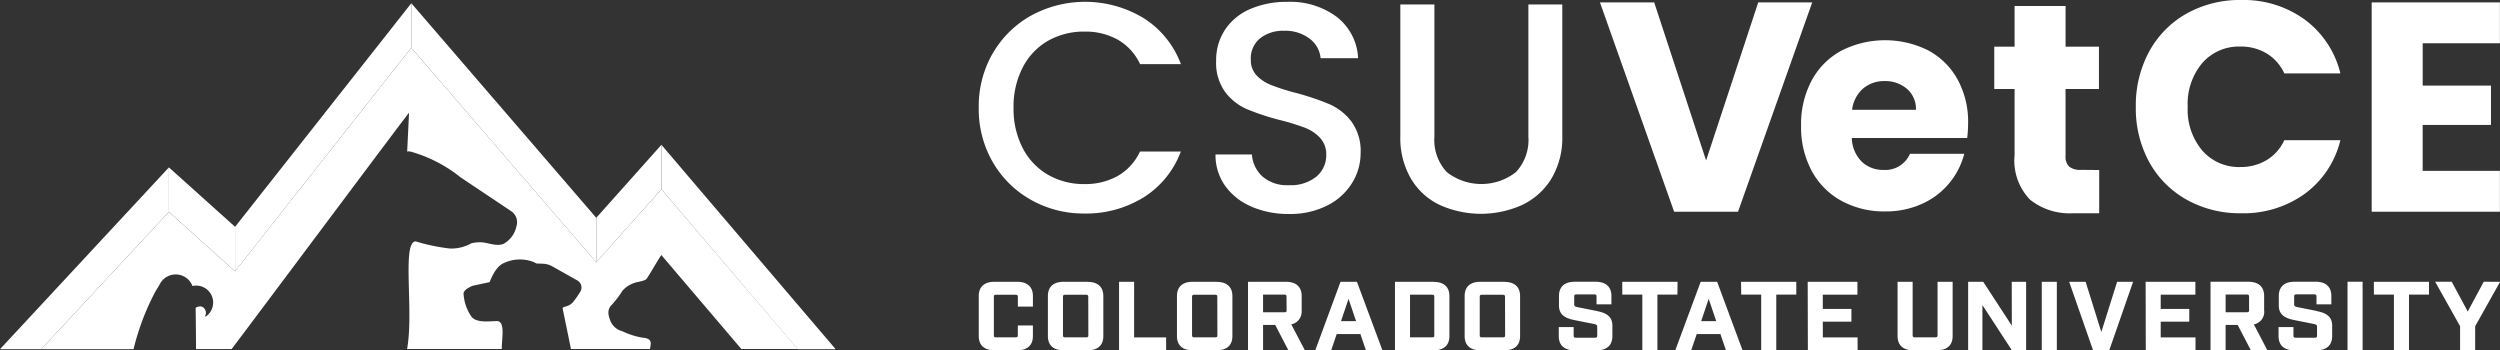 <svg xmlns="http://www.w3.org/2000/svg" width="132.719" height="18.597" viewBox="0 0 132.719 18.597"><rect x="0" y="0" width="132.719" height="18.597" fill="#333333" stroke="none"/><g id="Layer_2" transform="translate(-4.186 -5.281)"><path id="Path_15902" data-name="Path 15902" d="M13.153 10.138V12.5l-6.777 7.288h-2.19z" transform="translate(0 4.03)" fill="#fff"/><path id="Path_15903" data-name="Path 15903" d="M9.087 12.5l3.513 3.155v-2.363l-3.513-3.154z" transform="translate(4.066 4.03)" fill="#fff"/><path id="Path_15904" data-name="Path 15904" d="M11.006 17.244l9.355-11.868v2.362l-9.355 11.868z" transform="translate(5.659 .079)" fill="#fff"/><path id="Path_15905" data-name="Path 15905" d="M16.119 7.739l9.82 11.386v-2.36l-9.818-11.39z" transform="translate(9.901 .078)" fill="#fff"/><path id="Path_15906" data-name="Path 15906" d="M21.486 13.357l3.458-3.874v2.36l-3.458 3.874z" transform="translate(14.354 3.486)" fill="#fff"/><path id="Path_15907" data-name="Path 15907" d="M23.376 9.482l9.249 10.85h-2.016l-7.233-8.488z" transform="translate(15.922 3.486)" fill="#fff"/><path id="Path_15908" data-name="Path 15908" d="M45.54 22.668l-7.235-8.488-3.458 3.874-9.82-11.387-9.356 11.868-3.511-3.155-6.777 7.288z" transform="translate(.993 1.15)" fill="none"/><path id="Path_15909" data-name="Path 15909" d="M11.677 20.365a.95.95 0 011.733.1.9.9 0 01.714 1.616.027.027 0 01-.037-.037.342.342 0 00-.007-.324.3.3 0 00-.249-.174c-.049 0-.251.029-.251.1 0 0 .018 1.347.02 2.166h1.89c1.645-2.176 9.264-12.382 9.418-12.546l-.1 2.073c.037-.04.126-.018.221 0a7.483 7.483 0 012.626 1.365l.3.2 2.245 1.5.146.1a.7.7 0 01.265.783 1.381 1.381 0 01-.7.946c-.386.143-.822-.084-1.211-.091a2.271 2.271 0 00-.472.049 2.171 2.171 0 01-1.145.284 9.859 9.859 0 01-1.824-.381c-.743.037-.088 3.694-.454 5.714h5.028c-.018-.514.221-1.5-.285-1.482-.439.016-1.092.1-1.339-.251a2.4 2.4 0 01-.406-1.177c-.024-.172.2-.329.479-.446l.9-.192c.11-.252.349-.875.818-1.039a1.976 1.976 0 011.57-.007l.07.038a.115.115 0 00.066.018l.3.011a1.1 1.1 0 01.509.141l1.316.741a.428.428 0 01.154.626 4.59 4.59 0 01-.384.545.75.75 0 01-.274.187c-.031.013-.282.068-.269.117l.446 2.17H37.7a1.007 1.007 0 01.018-.113c.024-.152.059-.3-.088-.4a.553.553 0 00-.287-.081 4 4 0 01-1.112-.349.924.924 0 01-.6-.476c-.137-.315-.243-.653.038-.924a5.055 5.055 0 00.564-.743 1.442 1.442 0 01.661-.428c.165-.064.54-.086.635-.225.163-.232.58-.97.772-1.25l4.249 4.99h2.993l-7.238-8.479-3.458 3.87-9.82-11.383-9.356 11.866-3.511-3.153-6.777 7.288h4.9a13.014 13.014 0 011.171-3.081c.077-.123.15-.247.225-.371zM55.905 8.1a5.352 5.352 0 012.042-2 6 6 0 015.953.14 4.916 4.916 0 011.985 2.446h-2.167a2.906 2.906 0 00-1.187-1.3 3.519 3.519 0 00-1.757-.428 3.845 3.845 0 00-1.949.492 3.422 3.422 0 00-1.337 1.41A4.523 4.523 0 0057 11a4.523 4.523 0 00.483 2.137 3.468 3.468 0 001.336 1.416 3.806 3.806 0 001.949.5 3.52 3.52 0 001.758-.428 2.9 2.9 0 001.187-1.3h2.168a4.878 4.878 0 01-1.981 2.437 5.785 5.785 0 01-3.129.854 5.687 5.687 0 01-2.834-.719 5.374 5.374 0 01-2.035-2 5.634 5.634 0 01-.75-2.9 5.634 5.634 0 01.75-2.9zm13.717 8.144a3.27 3.27 0 01-1.391-1.1 2.8 2.8 0 01-.509-1.663h1.932a1.738 1.738 0 00.562 1.171 1.988 1.988 0 001.4.459 2.161 2.161 0 001.456-.45A1.469 1.469 0 0073.6 13.5a1.279 1.279 0 00-.326-.9 2.172 2.172 0 00-.807-.538 12.072 12.072 0 00-1.338-.412 12.667 12.667 0 01-1.749-.578 2.886 2.886 0 01-1.149-.911 2.632 2.632 0 01-.476-1.647 2.923 2.923 0 01.476-1.661 3.029 3.029 0 011.33-1.092 4.831 4.831 0 011.98-.381 4.129 4.129 0 012.62.8 2.946 2.946 0 011.131 2.192H73.3a1.445 1.445 0 00-.569-1.028 2.11 2.11 0 00-1.378-.428 1.942 1.942 0 00-1.266.4 1.369 1.369 0 00-.49 1.138 1.161 1.161 0 00.307.833 2.179 2.179 0 00.785.514 11.772 11.772 0 001.3.412 13.954 13.954 0 011.782.6 2.979 2.979 0 011.171.926 2.662 2.662 0 01.483 1.671 3.007 3.007 0 01-.452 1.583 3.255 3.255 0 01-1.314 1.195 4.323 4.323 0 01-2.035.452 4.9 4.9 0 01-1.994-.388zm9.72-10.725v7.013A2.5 2.5 0 0080 14.417a2.979 2.979 0 003.672 0 2.5 2.5 0 00.659-1.885V5.519h1.8V12.5a4.22 4.22 0 01-.586 2.28 3.648 3.648 0 01-1.568 1.392 5.34 5.34 0 01-4.329 0 3.544 3.544 0 01-1.544-1.394 4.294 4.294 0 01-.571-2.28V5.517h1.8zM99.4 5.407l-3.94 11.116h-3.39L88.13 5.407h2.88l2.755 8.393 2.768-8.391H99.4zm8.228 7.2H101.5a1.848 1.848 0 00.531 1.259 1.62 1.62 0 001.149.435 1.424 1.424 0 001.409-.856h2.882a3.994 3.994 0 01-2.249 2.66 4.653 4.653 0 01-1.949.4 4.714 4.714 0 01-2.311-.556 3.941 3.941 0 01-1.583-1.583 4.9 4.9 0 01-.571-2.406 4.937 4.937 0 01.562-2.406 3.9 3.9 0 011.577-1.583 5.131 5.131 0 014.607-.016 3.866 3.866 0 011.559 1.537 4.67 4.67 0 01.562 2.326 7.039 7.039 0 01-.048.792zm-2.723-1.5a1.391 1.391 0 00-.476-1.109 1.746 1.746 0 00-1.187-.412 1.713 1.713 0 00-1.147.4 1.764 1.764 0 00-.578 1.123h3.389zm9.73 3.2v2.294h-1.376a3.361 3.361 0 01-2.294-.719 2.979 2.979 0 01-.823-2.351v-3.524h-1.078V7.758h1.078V5.6h2.708v2.158h1.771v2.249h-1.773v3.546a.755.755 0 00.188.571.938.938 0 00.635.174zm2.651-6.285A5.107 5.107 0 01119.277 6a5.771 5.771 0 012.889-.719 5.533 5.533 0 013.389 1.045 5.015 5.015 0 011.883 2.851h-2.977a2.408 2.408 0 00-.94-1.061 2.651 2.651 0 00-1.385-.364 2.584 2.584 0 00-2.027.871 3.365 3.365 0 00-.776 2.327 3.368 3.368 0 00.776 2.327 2.584 2.584 0 002.027.871 2.651 2.651 0 001.385-.366 2.388 2.388 0 00.94-1.059h2.977a4.974 4.974 0 01-1.885 2.842 5.555 5.555 0 01-3.387 1.037 5.769 5.769 0 01-2.891-.721 5.11 5.11 0 01-1.987-2 5.944 5.944 0 01-.71-2.929 6 6 0 01.71-2.937zm14.522-.435v2.237h3.625v2.09h-3.626v2.439h4.1v2.168H129.1V5.407h6.807v2.17h-4.1zM57.2 20.241h-1.214c-.538 0-.833.267-.833.754v2.128c0 .487.295.754.833.754h1.208c.538 0 .833-.267.833-.754v-.564h-.8v.531c0 .049-.009.1-.128.1h-1.022c-.11 0-.123-.049-.123-.1v-2.062c0-.053.015-.1.123-.1H57.1c.119 0 .128.055.128.1v.531h.8v-.564c0-.487-.3-.754-.833-.754zm3.74 0h-1.286c-.534 0-.831.267-.831.754v2.128c0 .487.295.754.833.754h1.279c.536 0 .831-.267.831-.754V21c0-.487-.295-.754-.831-.754zm.031 2.849c0 .049-.011.1-.128.1h-1.096c-.11 0-.123-.049-.123-.1v-2.062c0-.053.015-.1.123-.1h1.091c.117 0 .128.055.128.1zm2.43-2.849h-.8v3.636H65.1v-.684h-1.7zm4.389 0h-1.284c-.536 0-.831.267-.831.754v2.128c0 .487.295.754.831.754h1.281c.536 0 .831-.267.831-.754V21c0-.487-.295-.754-.833-.754zm.031 2.849c0 .049-.009.1-.128.1H66.6c-.11 0-.124-.049-.124-.1v-2.062c0-.053.016-.1.124-.1h1.089c.119 0 .128.055.128.1zm4.475-1.312v-.783c0-.487-.3-.754-.833-.754h-2.016v3.636h.8v-1.345h.644l.7 1.345h.875l-.723-1.377a.681.681 0 00.549-.725zm-.8-.018c0 .053-.015.1-.123.1h-1.127v-.94h1.122c.11 0 .123.049.123.1zm2.862-1.519l-1.341 3.636h.845l.293-.86h1.259l.293.86h.876l-1.353-3.636zm.026 2.09l.4-1.184.4 1.184zm4.926-2.09h-2.061v3.636h2.057c.538 0 .833-.267.833-.754V21c0-.487-.295-.754-.833-.754zm.031 2.849c0 .053-.015.1-.123.1h-1.17v-2.265h1.164c.11 0 .124.049.124.1v2.065zm3.725-2.849h-1.287c-.536 0-.831.267-.831.754v2.128c0 .487.295.754.833.754h1.279c.536 0 .831-.267.831-.754V21c0-.487-.295-.754-.831-.754zm.031 2.849c0 .053-.016.1-.128.1h-1.097c-.11 0-.123-.049-.123-.1v-2.062c0-.053.015-.1.123-.1h1.091c.117 0 .128.055.128.1zm4.862-1.3l-1-.2c-.177-.037-.194-.071-.194-.165v-.408c0-.051.011-.108.128-.108h.933c.1 0 .124.044.124.108v.421h.79v-.445c0-.487-.3-.754-.833-.754h-1.12c-.536 0-.831.267-.831.754v.512c0 .531.4.684.838.772l1 .2c.174.037.192.064.192.163v.46c0 .066-.02.11-.123.11h-1.005c-.1 0-.123-.044-.123-.11v-.457h-.79v.483c0 .485.295.752.833.752h1.18c.538 0 .833-.267.833-.752v-.562c0-.531-.4-.686-.838-.772zm4.291-1.55h-2.934v.679h1.065v2.957h.8V20.92h1.063zm1.228 0l-1.348 3.636h.845l.293-.86h1.259l.293.86h.88l-1.348-3.636zm.026 2.09l.4-1.184.4 1.184h-.8zm2.126-1.409h1.061v2.955h.8V20.92h1.063v-.679h-2.933zm3.539 2.955h2.64v-.684h-1.846v-.834h1.517v-.677h-1.519v-.756h1.839v-.684h-2.64zm6.882-.787c0 .053-.015.1-.123.1h-1.069c-.113 0-.128-.049-.128-.1v-2.848h-.8v2.882c0 .487.3.754.833.754h1.257c.536 0 .833-.267.833-.754v-2.882h-.8v2.849zm3.945-.52l-1.519-2.329h-.8v3.636h.758v-2.4l1.564 2.4h.756v-3.635h-.763zm1.59-2.329h.8v3.637h-.8zm3.162 2.666l-.834-2.666h-.873l1.268 3.636h.86l1.266-3.636h-.849zm2.36.97h2.64v-.684H117.9v-.834h1.517v-.677H117.9v-.756h1.841v-.684H117.1zm6.283-2.1v-.783c0-.487-.3-.754-.833-.754h-2.013v3.636h.8v-1.343h.642l.7 1.345h.876l-.717-1.374a.682.682 0 00.549-.725zm-.8-.018c0 .053-.015.1-.123.1h-1.122v-.94h1.122c.108 0 .123.049.123.1zm3.588.031l-1-.2c-.177-.037-.194-.071-.194-.165v-.408c0-.051.011-.108.128-.108h.933c.1 0 .124.044.124.108v.421h.789v-.445c0-.487-.295-.754-.831-.754H125c-.536 0-.831.267-.831.754v.512c0 .531.4.684.838.772l1 .2c.174.037.192.064.192.163v.461c0 .066-.02.11-.123.11h-1.006c-.1 0-.124-.044-.124-.11v-.457h-.79v.483c0 .485.295.752.831.752h1.182c.536 0 .833-.267.833-.752v-.562c0-.531-.4-.686-.84-.772zm1.639-1.55h.8v3.637h-.8zm1.4.681h1.063v2.955h.8V20.92h1.061v-.679h-2.926zm5.831-.681l-.849 1.579-.851-1.579h-.878l1.323 2.36v1.275h.8V22.6l1.323-2.36z" transform="translate(.993)" fill="#fff"/></g></svg>